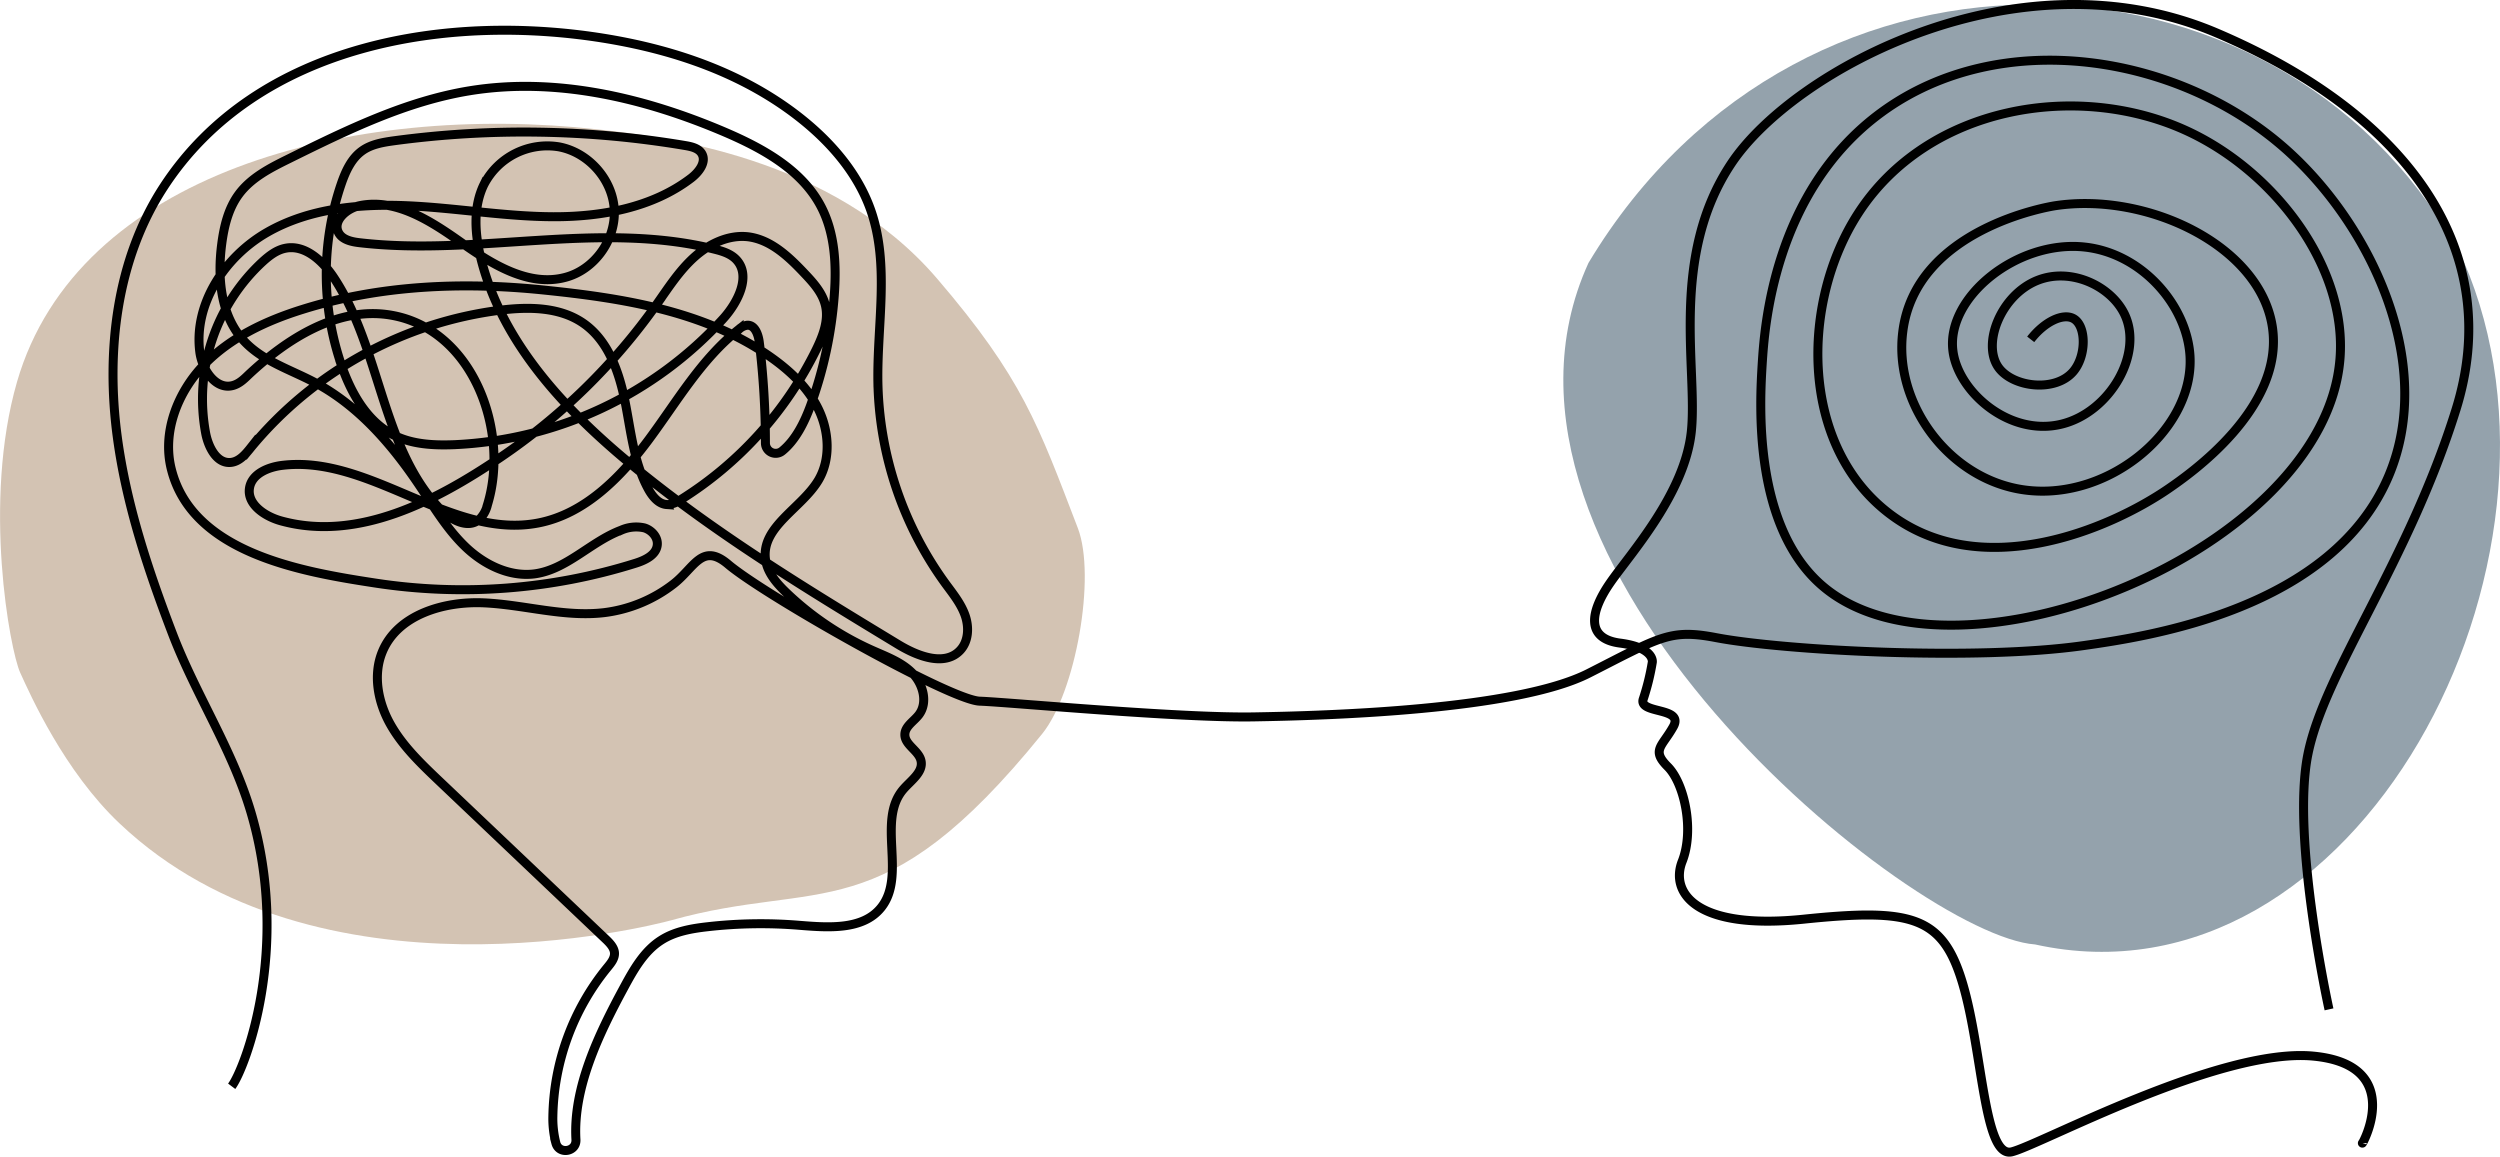 <svg xmlns="http://www.w3.org/2000/svg" viewBox="0 0 833.97 385.84"><defs><style>.cls-1{fill:#94a2ac;}.cls-2{fill:#d3c3b3;}.cls-3{fill:none;stroke:#000;stroke-miterlimit:10;stroke-width:3px;}</style></defs><g id="Ebene_2" data-name="Ebene 2"><g id="Layer_1" data-name="Layer 1"><path class="cls-1" d="M529.89,87.72c-45.7,100.24,108.57,224.42,149,227.34C786,338.68,865.3,187.56,821.84,87.14,765.55-22,601.85-32.21,529.89,87.72Z"/><path class="cls-2" d="M347.64,244.82C293.85,311.27,273.79,293,223.91,307c-7.3,2-118.17,30.06-184-32.29C21.38,257.21,10.11,231.8,6.73,224.38s-12.65-56.85-1.05-97C25.81,57.78,117.25,34,199.56,43.18c21,2.33,77.83,8.7,113,49.71,28.54,33.28,33.76,48.81,47,83.3C365.71,192.31,358.83,231,347.64,244.82Z"/><path class="cls-3" d="M77.29,362.37c4.46-5.94,19.81-46,6.44-91.35-6.18-20.94-18.42-39.28-26.17-59.54-8.14-21.31-15.43-43.15-18.45-65.84-3.8-28.54-.28-59,15.4-83.15C85.84,14.26,150,4.09,202.86,13c22.75,3.85,45.06,11.55,63.45,25.85,10.56,8.22,19.79,18.72,24.2,31.36,6.34,18.22,2,38.19,2.35,57.48a118,118,0,0,0,22.6,67.07c2.44,3.32,5.09,6.59,6.47,10.47s1.21,8.62-1.58,11.65c-5.16,5.61-14.39,2-20.91-2-30.58-18.54-61.28-37.18-88.86-59.94-22.09-18.23-42.83-40.37-50-68.1-2.15-8.36-2.92-17.58.88-25.33A23.8,23.8,0,0,1,186.54,49c9.87,1.89,17.91,11,18.38,21.08s-6.73,20-16.46,22.48c-12.08,3.14-24.14-4.28-34.34-11.49S132.22,66.1,120,68.6c-4.32.89-9.08,5-7.1,8.93,1.23,2.45,4.37,3.13,7.1,3.44,39.31,4.55,79.91-7.39,118.31,2.15,2.59.64,5.28,1.45,7.16,3.34,5.26,5.31.82,14.26-4.19,19.82a129.15,129.15,0,0,1-89.69,42.06c-6.85.27-14-.07-20.11-3.12-8.91-4.45-14.25-13.85-17.53-23.26a93.38,93.38,0,0,1-.17-60.46c1.46-4.27,3.41-8.65,7.1-11.25,3.08-2.18,7-2.8,10.7-3.31a323.89,323.89,0,0,1,97.1,1.63c2.06.35,4.37.89,5.43,2.69,1.64,2.82-1,6.2-3.58,8.18-12.87,9.82-29.73,12.91-45.92,12.86s-32.24-2.91-48.41-3.65-33,.8-47.08,8.86-24.54,23.85-22.47,39.9c.76,5.92,5.32,12.78,11.07,11.18,2-.55,3.57-2,5.08-3.47,13-12.22,30-23,47.57-20,27.59,4.67,39.74,38.87,32.24,63.27a10.13,10.13,0,0,1-2.7,4.89c-3.85,3.29-9.75.06-13.24-3.62-19.54-20.66-19.62-53.27-35.28-77C107.66,87,101.63,81.39,95,82.86c-2.79.61-5.15,2.42-7.27,4.33a62.34,62.34,0,0,0-19.08,57.55c.92,4.52,3.66,9.91,8.26,9.53,2.88-.23,5-2.72,6.8-5A129,129,0,0,1,167,103.46c9.42-1.16,19.67-1.07,27.5,4.3,8.37,5.75,12,16.2,14,26.16s2.91,20.4,7.81,29.29c1.34,2.42,3.38,4.92,6.09,5.1a3.72,3.72,0,0,0,.67,0,9,9,0,0,0,4.05-1.65,122.72,122.72,0,0,0,45.18-50.07c2.21-4.55,4.19-9.62,3.08-14.56-.95-4.25-4-7.65-7-10.81C263.16,85.68,257.21,80,249.67,79c-6.63-.81-13.22,2.38-18.17,6.87s-8.59,10.19-12.44,15.65a203.89,203.89,0,0,1-52.42,51.26c-20.79,14-47,28.07-72.81,21-5.44-1.48-11.58-5.57-10.58-11.11.83-4.64,6.21-6.86,10.89-7.43,29.39-3.56,56.35,24.87,85.41,19.22,15.56-3,27.59-15.29,37-28s17.55-26.86,30-36.65a4.91,4.91,0,0,1,2.74-1.32c2.56-.11,3.68,3.13,4,5.67a280.55,280.55,0,0,1,2.05,33.66,3.42,3.42,0,0,0,5.59,2.63c4.52-3.67,7.45-9.63,9.51-15.28a136.44,136.44,0,0,0,7.87-36.74c.74-10,.25-20.56-4.4-29.49-6.38-12.25-19.41-19.42-32.11-24.87C215,32.62,185.38,25.58,156.6,30.29c-21.24,3.48-40.9,13.12-60.2,22.65C90.19,56,83.73,59.27,79.63,64.86c-3.48,4.73-4.9,10.67-5.66,16.5-1.48,11.25-.41,23.76,7.22,32.17,6.26,6.9,15.69,9.73,23.91,14.11,14.63,7.79,25.79,20.81,35,34.57,4.71,7,9.09,14.41,15.21,20.25s14.46,10,22.85,9c10.8-1.36,18.79-10.71,29-14.57a12.37,12.37,0,0,1,7.42-.87,4.54,4.54,0,0,1,.5.12c2.4.8,4.44,3.11,4.18,5.64-.33,3.34-4,5.09-7.25,6.11a192.32,192.32,0,0,1-87.13,6.56c-24.22-3.72-60.62-9.94-67.69-37.79C54,144.29,59.18,130.9,68,121.74S88.77,107,100.91,103.21c25.85-8.12,53.35-9.23,80.17-6.49,26,2.66,53.51,6.84,75.42,22,6.74,4.67,13,10.45,16.54,17.82s4.14,16.56,0,23.6c-5.59,9.4-19.08,15.52-17.69,26.37.57,4.49,3.79,8.15,7.06,11.28A100.93,100.93,0,0,0,291.1,217c4.67,2.08,9.66,3.89,13.25,7.53s5.27,9.83,2.18,13.9c-1.67,2.2-4.63,3.83-4.68,6.58-.06,3.5,4.61,5.32,5.38,8.73.86,3.81-3.32,6.58-5.87,9.53-9,10.39,1.15,28.72-7.41,39.46-6.12,7.67-17.78,6.7-27.56,5.92a157.11,157.11,0,0,0-30.28.49c-5.42.61-11,1.57-15.57,4.51-5.71,3.64-9.19,9.84-12.41,15.8-8.5,15.73-17,33.48-16,50.71.24,4.1-5.65,5.09-6.7,1.13a33.2,33.2,0,0,1-1-8.92,80.68,80.68,0,0,1,18.22-49.67c1.13-1.38,2.38-2.9,2.34-4.69s-1.51-3.38-2.87-4.67l-55.53-52.74c-6.09-5.79-12.27-11.7-16.38-19s-5.88-16.44-2.66-24.21c5.13-12.4,20.65-16.93,34.06-16.28s26.72,4.84,40,3.25a47.15,47.15,0,0,0,23-9.5c7.07-5.44,9.54-14,18.27-6.63,12.25,10.4,73.9,45.3,83.92,45.67s66.47,5.67,91.36,5.25,87.64-2.27,111.77-14.53c5.59-2.83,10-5.15,13.77-7,12.42-6.16,17-7.17,28.94-4.88,21.82,4.15,86.16,7.83,122.55,2.6,21-3,83-11.95,101.75-56.82,15.8-37.86-6.39-84.17-34.91-109.18C726.29,18,667.29,8.47,627.6,37.5,591.39,64,588.6,110,587.87,121.05c-.8,13-3.41,55.16,20.79,75,44.4,36.43,167-12.13,171.94-76.5,2.34-30.31-21.54-62.5-51.62-76.13-36.06-16.35-85.91-8.24-109.18,27.85-19,29.47-19.46,76.47,9.7,99.47,30.87,24.42,74.37,5.73,94-7.8,6.7-4.62,38.61-26.66,34.54-53.84S716.25,64,685.62,68.62c-2,.3-46.55,7.66-50.87,42-3,23.42,14.31,47.59,37.88,52.36,28.75,5.84,59.38-18.73,57.93-44.19-1-16.87-16-34.37-35.28-36.39-22.38-2.35-46,16.69-43.82,34.54,1.66,13.83,19,28.89,36.39,24.51,16-4,27.31-23.5,20.8-36.77-4.53-9.23-17.74-15.63-29-11.14-12.16,4.86-18.57,21.1-13,29,4.73,6.67,18.87,8.42,24.89,1.48,4.56-5.25,4.5-15.54,0-17.82-3.38-1.71-9.43,1-14.12,7"/><path class="cls-3" d="M788.07,381.31c-.37,1.12,14.85-26-16.34-29S680.37,382,671.09,384.24s-9.65-33.42-16.34-56.07-17.08-25.25-53.1-21.54-44.57-8.91-40.48-19.31.74-26-4.83-31.57-1.86-6.68,1.86-13.36-11.89-4.09-10-9.29a80.79,80.79,0,0,0,3-12.25s.74-4.83-10.77-6.32-10-10.39-3.34-20.05S562,164.77,564.2,144s-7.43-58.31,13.37-89.5S673.38-17.19,739.48,11s95.81,74.27,79.84,125.52-43.88,87.31-49.45,115.19,7.06,85,7.06,85"/></g></g></svg>